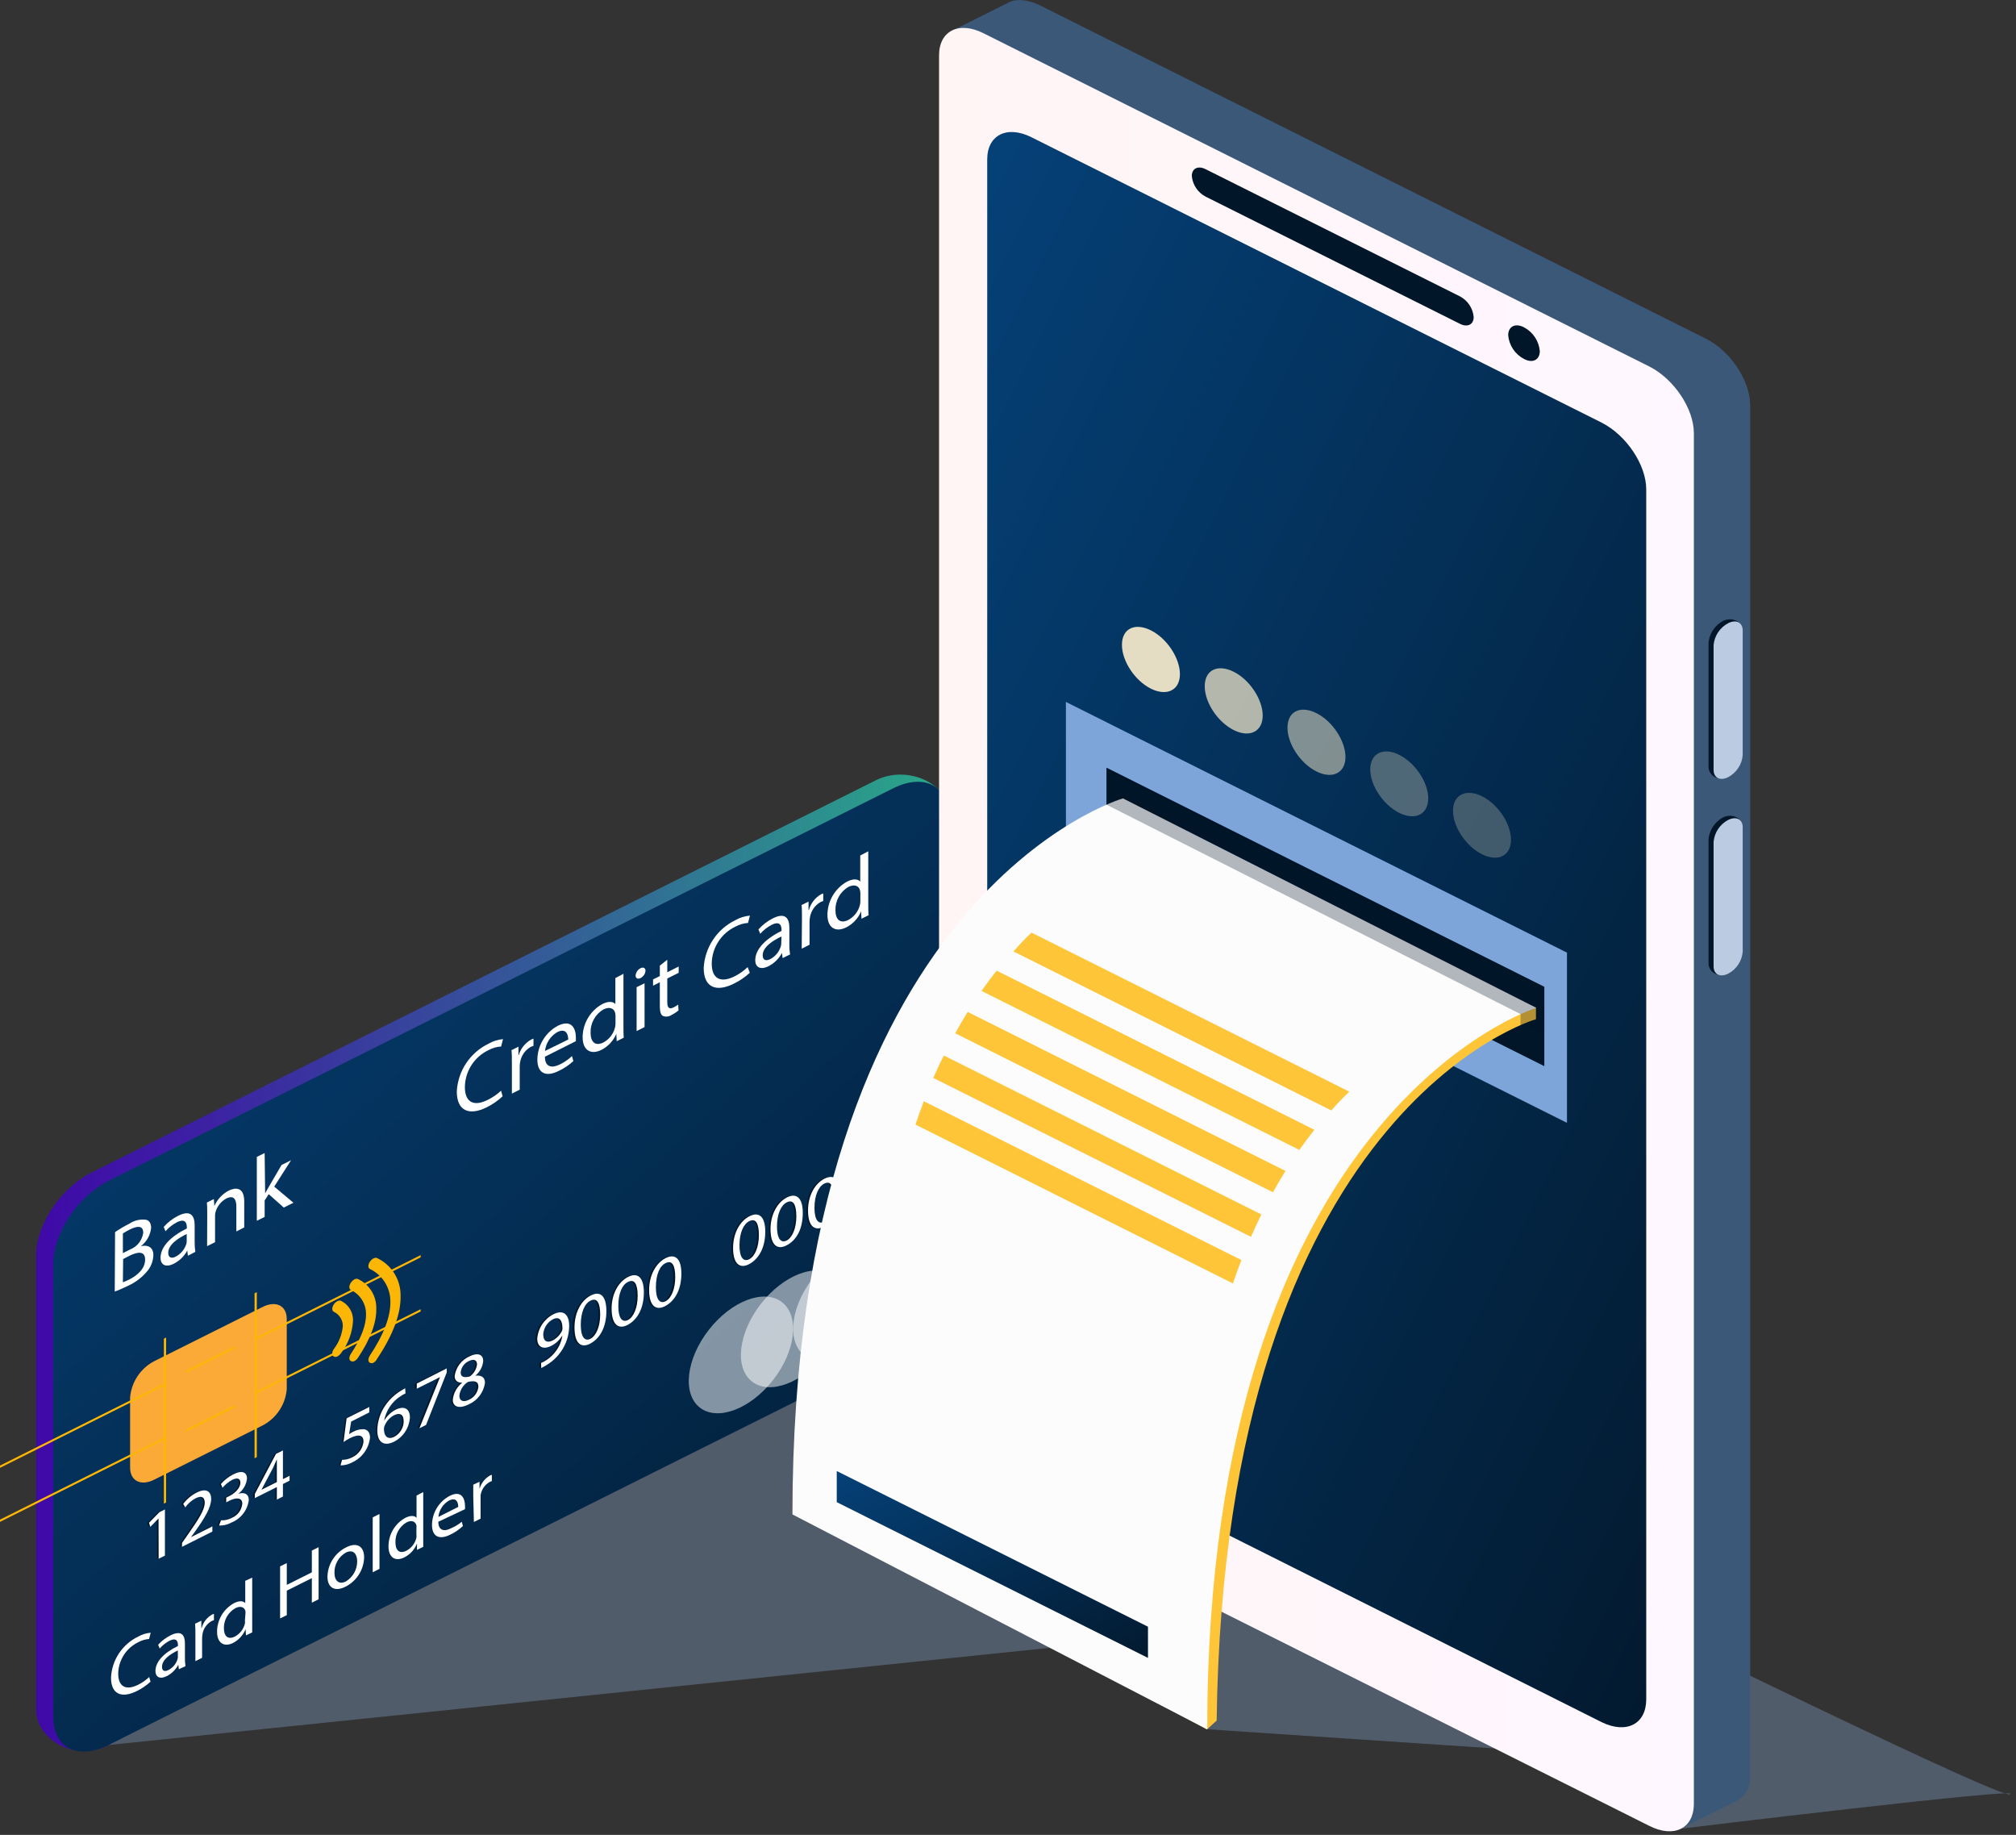 <svg width="322" height="293" viewBox="0 0 322 293" fill="none" xmlns="http://www.w3.org/2000/svg">
<rect x="0" y="0" width="322" height="293" fill="#333333" stroke="none"/>
<path opacity="0.5" d="M17.32 278.65L167.69 263.13L192.82 276.13L246.67 279.73L268.55 292C268.55 292 324.04 285.26 321.01 286.52C317.98 287.78 129.06 193.36 129.06 193.36L17.32 278.65Z" fill="#7186A4"/>
<path d="M16.932 278.84L139.932 214.67C144.792 212.24 148.742 206.33 148.742 201.46L151.482 129.83C151.482 124.97 144.792 122.15 139.932 124.58L14.572 187.26C9.702 189.69 5.762 195.61 5.762 200.47V273C5.762 277.81 12.062 281.27 16.932 278.84Z" fill="url(#paint0_linear_3919_32112)"/>
<path d="M17.322 278.65L142.652 216C147.522 213.56 151.462 207.65 151.462 202.78V130.29C151.462 125.42 147.522 123.45 142.652 125.88L17.322 188.56C12.462 191 8.512 196.91 8.512 201.78V274.25C8.512 279.12 12.462 281.09 17.322 278.65Z" fill="url(#paint1_linear_3919_32112)"/>
<path d="M41.951 227.62L24.631 236.28C22.501 237.35 20.781 236.48 20.781 234.35V223.14C20.886 221.931 21.294 220.768 21.967 219.757C22.64 218.747 23.556 217.923 24.631 217.36L41.951 208.7C44.081 207.63 45.801 208.5 45.801 210.62V221.84C45.696 223.049 45.288 224.212 44.616 225.223C43.943 226.233 43.026 227.057 41.951 227.62Z" fill="#FCAA37"/>
<path d="M26.532 239.93L26.172 240.11V213.76L26.532 213.58V239.93Z" fill="#FCB605"/>
<path d="M26.35 221.21L0 234.39V234.03L26.35 220.85V221.21Z" fill="#FCB605"/>
<path d="M26.35 229.84L0 243.02V242.66L26.35 229.48V229.84Z" fill="#FCB605"/>
<path d="M67.19 200.78L40.84 213.96V213.6L67.19 200.42V200.78Z" fill="#FCB605"/>
<path d="M37.501 215.33L29.691 219.24V218.88L37.501 214.97V215.33Z" fill="#FCB605"/>
<path d="M37.501 224.72L29.691 228.62V228.26L37.501 224.35V224.72Z" fill="#FCB605"/>
<path d="M67.19 209.42L40.84 222.59V222.23L67.19 209.06V209.42Z" fill="#FCB605"/>
<path d="M41.02 232.68L40.66 232.87V206.51L41.02 206.33V232.68Z" fill="#FCB605"/>
<path d="M80.281 175.06C79.528 175.76 78.68 176.349 77.761 176.81C75.021 178.18 72.961 177.48 72.961 174.29C73.046 172.681 73.561 171.124 74.453 169.782C75.344 168.44 76.58 167.361 78.031 166.66C78.739 166.252 79.527 166.003 80.341 165.93L80.041 167.11C79.341 167.152 78.658 167.346 78.041 167.68C76.919 168.212 75.969 169.047 75.299 170.092C74.629 171.137 74.266 172.349 74.251 173.59C74.251 175.96 75.621 176.81 77.981 175.59C78.729 175.218 79.42 174.74 80.031 174.17L80.281 175.06Z" fill="white"/>
<path d="M81.759 169.84C81.759 169.02 81.759 168.32 81.699 167.69L82.809 167.14V168.48H82.859C83.169 167.426 83.88 166.536 84.839 166C84.957 165.941 85.081 165.894 85.209 165.86V167C85.059 167.048 84.912 167.104 84.769 167.17C84.317 167.428 83.929 167.786 83.635 168.215C83.34 168.645 83.147 169.135 83.069 169.65C83.033 169.855 83.013 170.062 83.009 170.27V174L81.759 174.63V169.84Z" fill="white"/>
<path d="M87.038 168.74C87.038 170.44 88.158 170.6 89.428 169.97C90.135 169.627 90.785 169.178 91.358 168.64L91.578 169.44C90.887 170.072 90.105 170.598 89.258 171C87.108 172.08 85.828 171.31 85.828 169.2C85.842 168.09 86.152 167.004 86.727 166.054C87.302 165.105 88.121 164.326 89.098 163.8C91.378 162.67 91.978 164.37 91.978 165.65C91.978 165.91 91.978 166.12 91.978 166.26L87.038 168.74ZM90.758 166C90.758 165.19 90.418 164.11 88.998 164.82C88.463 165.134 88.007 165.569 87.669 166.09C87.331 166.611 87.118 167.203 87.048 167.82L90.758 166Z" fill="white"/>
<path d="M99.579 155.5V163.93C99.579 164.55 99.579 165.24 99.629 165.7L98.499 166.27L98.439 165.09C97.972 166.197 97.129 167.104 96.059 167.65C94.379 168.49 93.059 167.71 93.059 165.65C93.061 164.566 93.352 163.503 93.902 162.57C94.452 161.636 95.242 160.867 96.189 160.34C97.249 159.8 97.969 159.95 98.289 160.34V156.18L99.579 155.5ZM98.309 162.23C98.309 162.058 98.289 161.887 98.249 161.72C98.059 161.01 97.369 160.72 96.419 161.17C95.764 161.545 95.223 162.091 94.855 162.75C94.487 163.409 94.305 164.156 94.329 164.91C94.329 166.32 95.019 167.14 96.389 166.46C96.856 166.206 97.263 165.855 97.584 165.431C97.905 165.006 98.131 164.519 98.249 164C98.289 163.813 98.309 163.622 98.309 163.43V162.23Z" fill="white"/>
<path d="M103.1 155C103.082 155.252 102.997 155.495 102.855 155.704C102.713 155.913 102.518 156.081 102.29 156.19C101.84 156.41 101.52 156.19 101.52 155.79C101.536 155.539 101.619 155.296 101.76 155.087C101.9 154.879 102.093 154.71 102.32 154.6C102.76 154.39 103.1 154.59 103.1 155ZM101.68 164.64V157.64L102.95 157.01V164.01L101.68 164.64Z" fill="white"/>
<path d="M106.579 153.25V155.25L108.399 154.34V155.34L106.579 156.25V160C106.579 160.86 106.829 161.23 107.579 160.87C107.839 160.744 108.087 160.593 108.319 160.42L108.379 161.34C108.035 161.634 107.656 161.883 107.249 162.08C107.05 162.216 106.821 162.301 106.582 162.327C106.343 162.353 106.102 162.32 105.879 162.23C105.519 162.04 105.389 161.48 105.389 160.66V156.85L104.309 157.4V156.4L105.389 155.86V154.2L106.579 153.25Z" fill="white"/>
<path d="M119.758 155.34C118.996 156.043 118.133 156.629 117.198 157.08C114.458 158.45 112.398 157.75 112.398 154.57C112.481 152.959 112.996 151.4 113.888 150.056C114.779 148.712 116.016 147.632 117.468 146.93C118.176 146.523 118.965 146.277 119.778 146.21L119.478 147.38C118.778 147.427 118.095 147.624 117.478 147.96C116.356 148.489 115.406 149.323 114.734 150.366C114.062 151.409 113.696 152.62 113.678 153.86C113.678 156.24 115.048 157.08 117.418 155.86C118.152 155.484 118.826 155.002 119.418 154.43L119.758 155.34Z" fill="white"/>
<path d="M124.999 153L124.899 152.17C124.417 153.071 123.675 153.806 122.769 154.28C121.349 154.98 120.629 154.35 120.629 153.34C120.629 151.66 122.129 149.98 124.829 148.65V148.51C124.829 147.93 124.669 146.97 123.239 147.69C122.552 148.046 121.938 148.528 121.429 149.11L121.139 148.42C121.784 147.691 122.561 147.091 123.429 146.65C125.559 145.59 126.079 146.78 126.079 148.18V150.79C126.067 151.329 126.107 151.868 126.199 152.4L124.999 153ZM124.819 149.54C123.429 150.2 121.819 151.23 121.819 152.54C121.819 153.36 122.369 153.48 123.019 153.16C123.417 152.953 123.77 152.67 124.058 152.327C124.346 151.984 124.564 151.587 124.699 151.16C124.746 151.018 124.773 150.87 124.779 150.72L124.819 149.54Z" fill="white"/>
<path d="M128.091 146.67C128.091 145.85 128.091 145.15 128.031 144.52L129.141 143.97V145.31H129.201C129.491 144.255 130.184 143.357 131.131 142.81C131.245 142.751 131.366 142.707 131.491 142.68V143.87C131.344 143.916 131.2 143.973 131.061 144.04C130.609 144.298 130.22 144.655 129.926 145.084C129.631 145.514 129.438 146.005 129.361 146.52C129.325 146.725 129.305 146.932 129.301 147.14V150.86L128.051 151.49L128.091 146.67Z" fill="white"/>
<path d="M138.68 135.94V144.37C138.68 144.99 138.68 145.69 138.74 146.14L137.6 146.71L137.54 145.53C137.076 146.639 136.232 147.546 135.16 148.09C133.47 148.93 132.16 148.16 132.16 146.09C132.165 145.007 132.458 143.945 133.008 143.012C133.558 142.079 134.345 141.309 135.29 140.78C136.36 140.24 137.08 140.39 137.4 140.78V136.61L138.68 135.94ZM137.42 142.67C137.421 142.498 137.401 142.327 137.36 142.16C137.17 141.45 136.48 141.16 135.53 141.61C134.877 141.987 134.338 142.533 133.97 143.192C133.602 143.85 133.419 144.596 133.44 145.35C133.44 146.76 134.13 147.58 135.5 146.9C135.965 146.647 136.371 146.299 136.691 145.879C137.012 145.458 137.24 144.975 137.36 144.46C137.4 144.269 137.42 144.075 137.42 143.88V142.67Z" fill="white"/>
<path d="M24.041 268.54C23.384 269.144 22.643 269.65 21.84 270.04C19.491 271.21 17.73 270.61 17.73 267.88C17.799 266.5 18.238 265.165 19.002 264.014C19.766 262.863 20.826 261.939 22.07 261.34C22.683 260.989 23.366 260.777 24.07 260.72L23.811 261.72C23.222 261.764 22.65 261.931 22.131 262.21C21.169 262.665 20.355 263.38 19.781 264.275C19.206 265.169 18.894 266.207 18.881 267.27C18.881 269.27 20.061 270.03 22.081 269.02C22.722 268.7 23.312 268.285 23.831 267.79L24.041 268.54Z" fill="white"/>
<path d="M28.568 266.55L28.478 265.84C28.067 266.61 27.433 267.238 26.658 267.64C25.448 268.25 24.828 267.7 24.828 266.84C24.828 265.39 26.108 263.96 28.418 262.84V262.72C28.418 262.22 28.288 261.4 27.058 262.01C26.47 262.32 25.944 262.738 25.508 263.24L25.258 262.64C25.825 262.017 26.503 261.505 27.258 261.13C29.088 260.22 29.538 261.24 29.538 262.44V264.67C29.528 265.135 29.558 265.6 29.628 266.06L28.568 266.55ZM28.408 263.55C27.218 264.12 25.878 265 25.878 266.16C25.878 266.87 26.348 266.96 26.878 266.69C27.221 266.518 27.526 266.281 27.777 265.991C28.027 265.701 28.218 265.364 28.338 265C28.378 264.877 28.402 264.749 28.408 264.62V263.55Z" fill="white"/>
<path d="M31.21 261.12C31.21 260.41 31.21 259.81 31.16 259.28L32.16 258.8V259.96H32.21C32.33 259.513 32.538 259.095 32.821 258.729C33.105 258.364 33.458 258.058 33.86 257.83C33.956 257.772 34.06 257.731 34.17 257.71V258.71C34.043 258.75 33.919 258.8 33.8 258.86C33.407 259.08 33.07 259.387 32.815 259.758C32.56 260.129 32.394 260.554 32.33 261C32.302 261.179 32.285 261.359 32.28 261.54V264.72L31.21 265.26V261.12Z" fill="white"/>
<path d="M40.282 251.92V259.15C40.282 259.68 40.282 260.28 40.282 260.67L39.282 261.15L39.232 260.15C38.844 261.095 38.136 261.874 37.232 262.35C35.782 263.07 34.672 262.35 34.672 260.59C34.667 259.653 34.916 258.732 35.391 257.924C35.866 257.116 36.551 256.452 37.372 256C38.282 255.54 38.902 255.66 39.172 256V252.43L40.282 251.92ZM39.202 257.69C39.217 257.547 39.217 257.403 39.202 257.26C39.042 256.65 38.442 256.38 37.632 256.78C37.056 257.095 36.578 257.562 36.248 258.129C35.919 258.697 35.751 259.344 35.762 260C35.762 261.21 36.352 261.91 37.522 261.33C37.922 261.113 38.271 260.813 38.547 260.452C38.823 260.09 39.019 259.673 39.122 259.23C39.137 259.067 39.137 258.903 39.122 258.74L39.202 257.69Z" fill="white"/>
<path d="M45.808 249.6V253.08L49.808 251.08V247.6L50.888 247.06V255.38L49.808 255.92V252L45.808 254V257.91L44.738 258.44V250.12L45.808 249.6Z" fill="white"/>
<path d="M58.161 248.71C58.128 249.687 57.832 250.636 57.304 251.458C56.776 252.28 56.035 252.944 55.161 253.38C53.541 254.19 52.301 253.62 52.301 251.73C52.334 250.756 52.63 249.809 53.158 248.991C53.687 248.172 54.427 247.512 55.301 247.08C57.001 246.22 58.161 246.89 58.161 248.71ZM53.421 251.15C53.421 252.46 54.171 253.07 55.231 252.54C55.789 252.206 56.25 251.733 56.569 251.166C56.888 250.6 57.054 249.96 57.051 249.31C57.051 248.31 56.541 247.31 55.261 247.91C54.69 248.233 54.217 248.705 53.893 249.276C53.569 249.846 53.406 250.494 53.421 251.15V251.15Z" fill="white"/>
<path d="M59.531 242.3L60.611 241.76V250.52L59.531 251.07V242.3Z" fill="white"/>
<path d="M67.601 238.26V245.49C67.601 246.02 67.601 246.62 67.601 247.01L66.601 247.49V246.49C66.217 247.436 65.508 248.212 64.601 248.68C63.161 249.41 62.051 248.74 62.051 246.92C62.051 245.993 62.3 245.083 62.771 244.284C63.243 243.486 63.919 242.828 64.731 242.38C65.641 241.92 66.261 242.04 66.531 242.38V238.82L67.601 238.26ZM66.511 244C66.532 243.857 66.532 243.713 66.511 243.57C66.351 242.96 65.761 242.68 64.951 243.09C64.389 243.412 63.925 243.881 63.609 244.446C63.294 245.012 63.139 245.653 63.161 246.3C63.161 247.51 63.751 248.21 64.921 247.62C65.321 247.407 65.67 247.109 65.944 246.749C66.218 246.388 66.412 245.972 66.511 245.53C66.531 245.367 66.531 245.203 66.511 245.04V244Z" fill="white"/>
<path d="M70.01 243C70.01 244.45 71.01 244.59 72.01 244.05C72.643 243.79 73.233 243.436 73.76 243L73.94 243.68C73.346 244.235 72.672 244.697 71.94 245.05C70.1 245.97 69 245.31 69 243.51C69.009 242.558 69.273 241.626 69.766 240.812C70.259 239.997 70.961 239.33 71.8 238.88C73.75 237.88 74.27 239.36 74.27 240.46C74.284 240.636 74.284 240.814 74.27 240.99L70.01 243ZM73.19 240.63C73.19 239.93 72.91 239 71.69 239.63C71.227 239.901 70.834 240.278 70.544 240.73C70.253 241.182 70.074 241.696 70.02 242.23L73.19 240.63Z" fill="white"/>
<path d="M75.59 238.92C75.59 238.22 75.59 237.62 75.59 237.08L76.59 236.61V237.76C76.843 236.857 77.438 236.089 78.25 235.62C78.347 235.569 78.452 235.532 78.56 235.51V236.51C78.43 236.543 78.306 236.594 78.19 236.66C77.806 236.881 77.477 237.187 77.23 237.555C76.982 237.922 76.821 238.341 76.76 238.78C76.749 238.957 76.749 239.133 76.76 239.31V242.5L75.69 243.04L75.59 238.92Z" fill="white"/>
<path d="M25.059 242.47L23.759 243.83L23.559 243.17L25.219 241.48L26.089 241.04V248.42L25.089 248.91L25.059 242.47Z" fill="#011629"/>
<path d="M28.82 247V246.39L29.62 245.23C31.56 242.47 32.44 241.07 32.45 239.96C32.45 239.21 32.07 238.7 30.94 239.27C30.305 239.622 29.755 240.111 29.33 240.7L29 240.16C29.57 239.399 30.305 238.776 31.15 238.34C32.79 237.52 33.47 238.26 33.47 239.34C33.47 240.7 32.47 242.34 30.86 244.61L30.25 245.45L33.66 243.74V244.57L28.82 247Z" fill="#011629"/>
<path d="M35.052 242.77C35.636 242.798 36.216 242.666 36.732 242.39C37.202 242.207 37.611 241.897 37.915 241.494C38.219 241.091 38.405 240.612 38.452 240.11C38.452 239.11 37.452 239.11 36.452 239.61L35.882 239.9V239.15L36.452 238.86C37.202 238.49 38.152 237.64 38.152 236.77C38.152 236.18 37.762 235.85 36.822 236.32C36.243 236.64 35.728 237.064 35.302 237.57L35.062 237C35.623 236.358 36.302 235.828 37.062 235.44C38.562 234.69 39.242 235.21 39.242 236.11C39.193 236.592 39.043 237.059 38.802 237.479C38.56 237.9 38.233 238.264 37.842 238.55V238.55C38.772 238.27 39.532 238.55 39.532 239.55C39.438 240.349 39.132 241.109 38.645 241.749C38.158 242.39 37.507 242.887 36.762 243.19C36.153 243.533 35.461 243.703 34.762 243.68L35.052 242.77Z" fill="#011629"/>
<path d="M43.971 239.46V237.46L40.441 239.22V238.56L43.831 232.16L44.931 231.61V236.19L46.001 235.66V236.44L44.931 236.97V238.97L43.971 239.46ZM43.971 236.66V234.2C43.971 233.82 43.971 233.43 43.971 233.03C43.731 233.57 43.551 233.98 43.341 234.43L41.481 237.87L43.971 236.66Z" fill="#011629"/>
<path d="M58.76 225.54L55.83 227L55.54 229C55.74 228.869 55.947 228.749 56.16 228.64C56.658 228.361 57.22 228.216 57.79 228.22C58.39 228.22 58.88 228.64 58.88 229.57C58.79 230.416 58.482 231.223 57.986 231.914C57.49 232.605 56.823 233.155 56.05 233.51C55.473 233.834 54.822 234.003 54.16 234L54.42 233.11C54.985 233.11 55.541 232.973 56.04 232.71C56.53 232.484 56.954 232.135 57.269 231.697C57.584 231.259 57.781 230.747 57.84 230.21C57.84 229.21 57.18 228.91 55.66 229.66C55.23 229.88 54.89 230.1 54.66 230.27L55.15 226.48L58.76 224.7V225.54Z" fill="#011629"/>
<path d="M64.518 222.51C64.25 222.632 63.992 222.776 63.748 222.94C63.057 223.375 62.464 223.951 62.009 224.629C61.555 225.308 61.248 226.075 61.108 226.88V226.88C61.535 226.123 62.175 225.507 62.948 225.11C64.288 224.44 65.228 224.91 65.228 226.35C65.182 227.149 64.931 227.922 64.498 228.595C64.065 229.268 63.466 229.817 62.758 230.19C61.138 231 60.078 230.31 60.078 228.39C60.098 226.959 60.544 225.567 61.358 224.39C62.002 223.465 62.829 222.682 63.788 222.09C64.028 221.929 64.278 221.785 64.538 221.66L64.518 222.51ZM64.218 226.91C64.218 225.85 63.608 225.53 62.658 226C61.998 226.367 61.481 226.944 61.188 227.64C61.112 227.796 61.071 227.967 61.068 228.14C61.068 229.35 61.668 229.96 62.738 229.42C63.189 229.175 63.565 228.812 63.826 228.37C64.087 227.928 64.222 227.423 64.218 226.91V226.91Z" fill="#011629"/>
<path d="M71.1 218.51V219.17L67.76 227.54L66.689 228.07L69.98 219.9L66.269 221.75V220.93L71.1 218.51Z" fill="#011629"/>
<path d="M72.07 223.53C72.122 222.997 72.281 222.48 72.539 222.01C72.797 221.541 73.148 221.129 73.57 220.8V220.8C72.73 220.8 72.37 220.38 72.37 219.74C72.459 219.06 72.72 218.414 73.13 217.864C73.54 217.314 74.084 216.879 74.71 216.6C76.18 215.87 76.92 216.4 76.92 217.32C76.881 217.776 76.75 218.219 76.536 218.623C76.321 219.027 76.026 219.383 75.67 219.67V219.67C76.62 219.56 77.2 219.92 77.2 220.81C77.1 221.556 76.811 222.264 76.359 222.867C75.907 223.469 75.309 223.945 74.62 224.25C73.02 225.05 72.07 224.61 72.07 223.53ZM76.15 221.44C76.15 220.55 75.51 220.44 74.48 220.67C74.106 220.915 73.791 221.239 73.556 221.619C73.321 221.999 73.172 222.426 73.12 222.87C73.12 223.64 73.67 224 74.63 223.52C75.046 223.34 75.406 223.053 75.674 222.687C75.941 222.321 76.105 221.891 76.15 221.44V221.44ZM73.33 219.17C73.33 219.91 73.9 220.02 74.77 219.8C75.087 219.581 75.354 219.298 75.554 218.969C75.754 218.64 75.882 218.272 75.93 217.89C75.93 217.3 75.57 216.89 74.65 217.33C74.284 217.488 73.968 217.743 73.735 218.067C73.503 218.391 73.363 218.772 73.33 219.17V219.17Z" fill="#011629"/>
<path d="M86.159 217.65C86.446 217.52 86.724 217.369 86.99 217.2C87.682 216.757 88.272 216.171 88.718 215.481C89.165 214.791 89.459 214.013 89.579 213.2V213.2C89.157 213.944 88.524 214.546 87.76 214.93C86.4 215.62 85.519 215.05 85.519 213.8C85.579 212.979 85.849 212.188 86.302 211.501C86.756 210.815 87.378 210.257 88.109 209.88C89.659 209.1 90.62 209.88 90.62 211.73C90.614 213.205 90.157 214.643 89.309 215.85C88.726 216.689 87.977 217.4 87.109 217.94C86.806 218.139 86.488 218.316 86.159 218.47V217.65ZM86.54 213.22C86.54 214.14 87.109 214.5 87.999 214.06C88.644 213.722 89.165 213.191 89.49 212.54C89.552 212.413 89.583 212.272 89.579 212.13C89.579 210.87 89.1 210.13 88.029 210.68C87.578 210.933 87.203 211.302 86.941 211.748C86.679 212.195 86.541 212.703 86.54 213.22V213.22Z" fill="#011629"/>
<path d="M96.6 209.37C96.6 211.88 95.6 213.74 93.96 214.58C92.48 215.32 91.469 214.47 91.45 212.04C91.43 209.61 92.549 207.66 94.09 206.89C95.629 206.12 96.6 207 96.6 209.37ZM92.48 211.54C92.48 213.46 93.079 214.25 94.019 213.78C94.96 213.31 95.57 211.78 95.57 209.93C95.57 208.08 95.09 207.16 94.029 207.69C93.129 208.14 92.48 209.53 92.48 211.54Z" fill="#011629"/>
<path d="M102.582 206.37C102.582 208.88 101.632 210.75 99.952 211.59C98.462 212.33 97.462 211.48 97.442 209.05C97.422 206.62 98.532 204.67 100.072 203.9C101.612 203.13 102.582 204 102.582 206.37ZM98.462 208.55C98.462 210.47 99.072 211.25 100.002 210.78C100.932 210.31 101.562 208.78 101.562 206.93C101.562 205.08 101.082 204.17 100.022 204.7C99.122 205.15 98.462 206.54 98.462 208.55V208.55Z" fill="#011629"/>
<path d="M108.569 203.38C108.569 205.89 107.569 207.75 105.929 208.59C104.449 209.33 103.449 208.48 103.419 206.06C103.389 203.64 104.519 201.67 106.059 200.9C107.599 200.13 108.569 201 108.569 203.38ZM104.449 205.55C104.449 207.47 105.059 208.26 105.989 207.79C106.919 207.32 107.539 205.79 107.539 203.94C107.539 202.09 107.059 201.17 105.999 201.7C105.099 202.15 104.449 203.55 104.449 205.55V205.55Z" fill="#011629"/>
<path d="M121.978 196.68C121.978 199.18 120.978 201.05 119.338 201.89C117.858 202.63 116.848 201.78 116.828 199.35C116.808 196.92 117.928 194.97 119.468 194.2C121.008 193.43 121.978 194.33 121.978 196.68ZM117.858 198.85C117.858 200.77 118.468 201.55 119.398 201.08C120.328 200.61 120.948 199.08 120.948 197.23C120.948 195.38 120.468 194.47 119.408 195C118.508 195.45 117.858 196.84 117.858 198.85Z" fill="#011629"/>
<path d="M127.971 193.68C127.971 196.19 126.971 198.05 125.331 198.89C123.851 199.63 122.841 198.78 122.821 196.36C122.801 193.94 123.921 191.97 125.461 191.2C127.001 190.43 127.971 191.33 127.971 193.68ZM123.851 195.85C123.851 197.77 124.451 198.56 125.391 198.09C126.331 197.62 126.941 196.09 126.941 194.24C126.941 192.39 126.461 191.47 125.401 192C124.501 192.45 123.851 193.85 123.851 195.85V195.85Z" fill="#011629"/>
<path d="M133.949 190.69C133.949 193.19 132.949 195.06 131.309 195.9C129.829 196.64 128.829 195.79 128.809 193.36C128.789 190.93 129.899 188.98 131.439 188.21C132.979 187.44 133.949 188.34 133.949 190.69ZM129.829 192.86C129.829 194.78 130.439 195.56 131.369 195.1C132.299 194.64 132.929 193.1 132.929 191.25C132.929 189.4 132.449 188.48 131.379 189.01C130.489 189.46 129.829 190.85 129.829 192.86V192.86Z" fill="#011629"/>
<path d="M139.94 187.69C139.94 190.2 138.94 192.06 137.3 192.9C135.82 193.65 134.82 192.8 134.79 190.37C134.76 187.94 135.89 185.99 137.43 185.21C138.97 184.43 139.94 185.34 139.94 187.69ZM135.82 189.87C135.82 191.78 136.43 192.57 137.36 192.1C138.29 191.63 138.91 190.1 138.91 188.25C138.91 186.4 138.43 185.48 137.37 186.02C136.47 186.46 135.82 187.86 135.82 189.87Z" fill="#011629"/>
<path d="M25.321 242.47L24.001 243.82L23.801 243.16L25.461 241.47L26.341 241.03V248.41L25.341 248.9L25.321 242.47Z" fill="white"/>
<path d="M29.07 247V246.39L29.88 245.23C31.82 242.47 32.69 241.07 32.7 239.96C32.7 239.21 32.33 238.7 31.2 239.27C30.565 239.622 30.015 240.111 29.59 240.7L29.26 240.16C29.825 239.394 30.562 238.771 31.41 238.34C33.04 237.52 33.73 238.26 33.73 239.34C33.73 240.7 32.73 242.34 31.12 244.61L30.51 245.45L33.92 243.74V244.57L29.07 247Z" fill="white"/>
<path d="M35.3 242.77C35.888 242.798 36.472 242.667 36.99 242.39C37.459 242.205 37.866 241.894 38.168 241.492C38.47 241.089 38.654 240.611 38.7 240.11C38.7 239.11 37.7 239.11 36.7 239.61L36.13 239.9V239.15L36.7 238.86C37.45 238.49 38.391 237.64 38.391 236.77C38.391 236.18 38.011 235.85 37.06 236.32C36.483 236.643 35.969 237.066 35.541 237.57L35.281 236.98C35.837 236.333 36.517 235.802 37.281 235.42C38.77 234.67 39.45 235.19 39.45 236.09C39.402 236.572 39.252 237.039 39.011 237.459C38.769 237.88 38.442 238.244 38.05 238.53V238.53C38.98 238.25 39.74 238.53 39.74 239.53C39.642 240.32 39.334 241.069 38.849 241.7C38.364 242.331 37.718 242.822 36.98 243.12C36.371 243.463 35.679 243.632 34.98 243.61L35.3 242.77Z" fill="white"/>
<path d="M44.219 239.46V237.46L40.699 239.22V238.56L44.079 232.16L45.189 231.61V236.19L46.249 235.66V236.44L45.189 236.97V238.97L44.219 239.46ZM44.219 236.66V234.2C44.219 233.82 44.219 233.43 44.219 233.03C43.989 233.57 43.799 233.98 43.589 234.43L41.759 237.89L44.219 236.66Z" fill="white"/>
<path d="M58.979 225.54L56.089 227L55.759 229C55.958 228.867 56.165 228.747 56.379 228.64C56.876 228.36 57.438 228.215 58.009 228.22C58.599 228.22 59.099 228.64 59.099 229.57C59.009 230.416 58.701 231.223 58.205 231.914C57.708 232.605 57.041 233.155 56.269 233.51C55.691 233.832 55.04 234 54.379 234L54.639 233.11C55.203 233.11 55.759 232.972 56.259 232.71C56.749 232.484 57.172 232.135 57.488 231.697C57.803 231.259 58 230.747 58.059 230.21C58.059 229.21 57.389 228.91 55.869 229.66C55.439 229.88 55.099 230.1 54.869 230.27L55.359 226.48L58.989 224.67L58.979 225.54Z" fill="white"/>
<path d="M64.762 222.51C64.494 222.632 64.236 222.776 63.992 222.94C63.303 223.378 62.713 223.955 62.258 224.633C61.804 225.311 61.495 226.076 61.352 226.88V226.88C61.777 226.125 62.413 225.51 63.182 225.11C64.522 224.44 65.472 224.91 65.472 226.35C65.422 227.157 65.164 227.937 64.722 228.613C64.281 229.29 63.67 229.84 62.952 230.21C61.332 231.02 60.262 230.33 60.262 228.41C60.285 226.978 60.735 225.586 61.552 224.41C62.195 223.485 63.022 222.702 63.982 222.11C64.219 221.951 64.466 221.808 64.722 221.68L64.762 222.51ZM64.472 226.91C64.472 225.85 63.852 225.53 62.912 226C62.252 226.367 61.734 226.944 61.442 227.64C61.366 227.796 61.325 227.967 61.322 228.14C61.322 229.35 61.912 229.96 62.992 229.42C63.443 229.175 63.82 228.812 64.082 228.37C64.345 227.928 64.483 227.424 64.482 226.91H64.472Z" fill="white"/>
<path d="M71.35 218.51V219.17L68.05 227.54L66.99 228.07L70.28 219.9L66.57 221.75V220.93L71.35 218.51Z" fill="white"/>
<path d="M72.32 223.53C72.372 222.996 72.532 222.478 72.792 222.008C73.052 221.539 73.405 221.127 73.83 220.8V220.8C72.99 220.8 72.62 220.38 72.62 219.74C72.709 219.059 72.972 218.412 73.384 217.862C73.796 217.312 74.342 216.878 74.97 216.6C76.44 215.87 77.18 216.4 77.18 217.32C77.138 217.775 77.006 218.217 76.792 218.621C76.577 219.024 76.284 219.381 75.93 219.67V219.67C76.87 219.56 77.46 219.92 77.46 220.81C77.359 221.556 77.068 222.263 76.617 222.865C76.165 223.467 75.568 223.944 74.88 224.25C73.28 225.05 72.32 224.61 72.32 223.53ZM76.41 221.44C76.41 220.55 75.77 220.44 74.74 220.67C74.362 220.911 74.043 221.234 73.805 221.614C73.568 221.995 73.42 222.424 73.37 222.87C73.37 223.64 73.92 224 74.89 223.52C75.305 223.339 75.664 223.051 75.931 222.685C76.198 222.32 76.363 221.89 76.41 221.44V221.44ZM73.58 219.17C73.58 219.91 74.15 220.02 75.03 219.8C75.346 219.58 75.612 219.296 75.811 218.967C76.011 218.638 76.14 218.271 76.19 217.89C76.19 217.3 75.82 216.89 74.9 217.33C74.535 217.49 74.22 217.745 73.988 218.069C73.756 218.393 73.615 218.773 73.58 219.17V219.17Z" fill="white"/>
<path d="M86.419 217.65C86.706 217.52 86.983 217.369 87.249 217.2C87.868 216.804 88.405 216.291 88.829 215.69C89.359 214.965 89.702 214.12 89.829 213.23V213.23C89.41 213.95 88.792 214.534 88.049 214.91C86.679 215.6 85.809 215.03 85.809 213.78C85.868 212.959 86.138 212.168 86.591 211.481C87.045 210.795 87.667 210.237 88.399 209.86C89.949 209.08 90.909 209.86 90.909 211.71C90.903 213.185 90.446 214.623 89.599 215.83C89.011 216.669 88.259 217.38 87.389 217.92C87.088 218.118 86.774 218.295 86.449 218.45L86.419 217.65ZM86.789 213.22C86.789 214.14 87.359 214.5 88.249 214.06C88.898 213.726 89.423 213.193 89.749 212.54C89.807 212.411 89.838 212.272 89.839 212.13C89.839 210.87 89.359 210.13 88.289 210.68C87.831 210.929 87.448 211.296 87.179 211.742C86.91 212.189 86.765 212.699 86.759 213.22H86.789Z" fill="white"/>
<path d="M96.852 209.37C96.852 211.88 95.852 213.74 94.222 214.58C92.762 215.32 91.762 214.47 91.762 212C91.762 209.53 92.852 207.62 94.392 206.85C95.932 206.08 96.852 207 96.852 209.37ZM92.762 211.54C92.762 213.46 93.372 214.25 94.302 213.78C95.232 213.31 95.862 211.78 95.862 209.93C95.862 208.08 95.382 207.16 94.322 207.69C93.392 208.14 92.762 209.53 92.762 211.54Z" fill="white"/>
<path d="M102.838 206.37C102.838 208.88 101.838 210.75 100.198 211.59C98.718 212.33 97.718 211.48 97.688 209.05C97.658 206.62 98.788 204.67 100.328 203.9C101.868 203.13 102.838 204 102.838 206.37ZM98.758 208.55C98.758 210.47 99.368 211.25 100.298 210.78C101.228 210.31 101.848 208.78 101.848 206.93C101.848 205.08 101.368 204.17 100.308 204.7C99.368 205.15 98.758 206.54 98.758 208.55Z" fill="white"/>
<path d="M108.83 203.38C108.83 205.89 107.83 207.75 106.19 208.59C104.71 209.33 103.7 208.48 103.68 206.06C103.66 203.64 104.78 201.67 106.32 200.9C107.86 200.13 108.83 201 108.83 203.38ZM104.76 205.55C104.76 207.47 105.36 208.26 106.3 207.79C107.24 207.32 107.85 205.79 107.85 203.94C107.85 202.09 107.37 201.17 106.31 201.7C105.36 202.15 104.76 203.55 104.76 205.55Z" fill="white"/>
<path d="M122.23 196.68C122.23 199.18 121.23 201.05 119.6 201.89C118.11 202.63 117.11 201.78 117.09 199.35C117.07 196.92 118.18 194.97 119.73 194.2C121.28 193.43 122.23 194.33 122.23 196.68ZM118.11 198.85C118.11 200.77 118.72 201.55 119.66 201.08C120.6 200.61 121.21 199.08 121.21 197.23C121.21 195.38 120.73 194.47 119.67 195C118.76 195.45 118.11 196.84 118.11 198.85Z" fill="white"/>
<path d="M128.221 193.68C128.221 196.19 127.271 198.05 125.581 198.89C124.101 199.63 123.101 198.78 123.071 196.36C123.041 193.94 124.171 191.97 125.711 191.2C127.251 190.43 128.221 191.33 128.221 193.68ZM124.101 195.85C124.101 197.77 124.711 198.56 125.641 198.09C126.571 197.62 127.191 196.09 127.191 194.24C127.191 192.39 126.721 191.47 125.651 192C124.761 192.45 124.101 193.85 124.101 195.85V195.85Z" fill="white"/>
<path d="M134.209 190.69C134.209 193.19 133.209 195.06 131.569 195.9C130.089 196.64 129.079 195.79 129.059 193.36C129.039 190.93 130.159 188.98 131.699 188.21C133.239 187.44 134.209 188.34 134.209 190.69ZM130.089 192.86C130.089 194.78 130.699 195.56 131.629 195.1C132.559 194.64 133.179 193.1 133.179 191.25C133.179 189.4 132.699 188.48 131.639 189.01C130.759 189.46 130.089 190.85 130.089 192.86V192.86Z" fill="white"/>
<path d="M140.201 187.69C140.201 190.2 139.201 192.06 137.561 192.9C136.081 193.65 135.071 192.8 135.051 190.37C135.031 187.94 136.151 185.99 137.691 185.21C139.231 184.43 140.201 185.34 140.201 187.69ZM136.081 189.87C136.081 191.78 136.681 192.57 137.621 192.1C138.561 191.63 139.171 190.1 139.171 188.25C139.171 186.4 138.691 185.48 137.631 186.02C136.761 186.46 136.081 187.86 136.081 189.87Z" fill="white"/>
<path d="M18.378 196.75C19.109 196.247 19.874 195.795 20.668 195.4C21.451 194.871 22.402 194.65 23.338 194.78C23.838 194.9 24.138 195.32 24.138 196.09C24.074 196.66 23.895 197.212 23.614 197.712C23.332 198.211 22.953 198.65 22.498 199C23.418 198.77 24.498 199 24.498 200.43C24.468 201.281 24.182 202.104 23.678 202.79C22.792 203.917 21.642 204.806 20.328 205.38C19.458 205.81 18.798 206.08 18.328 206.24L18.378 196.75ZM19.628 200.1L20.768 199.53C21.327 199.312 21.817 198.949 22.189 198.478C22.559 198.006 22.798 197.444 22.878 196.85C22.878 195.71 22.008 195.7 20.738 196.33C20.355 196.52 19.985 196.734 19.628 196.97V200.1ZM19.628 204.76C19.991 204.625 20.345 204.468 20.688 204.29C21.978 203.64 23.178 202.56 23.178 201.15C23.178 199.74 22.038 199.85 20.668 200.53L19.668 201.05L19.628 204.76Z" fill="white"/>
<path d="M30.011 200.52L29.911 199.69C29.429 200.592 28.682 201.325 27.771 201.79C26.361 202.5 25.641 201.87 25.641 200.86C25.641 199.17 27.141 197.5 29.841 196.17V196C29.841 195.43 29.681 194.47 28.251 195.18C27.563 195.543 26.946 196.027 26.431 196.61L26.151 195.92C26.793 195.188 27.571 194.587 28.441 194.15C30.571 193.08 31.091 194.28 31.091 195.68V198.29C31.081 198.829 31.118 199.367 31.201 199.9L30.011 200.52ZM29.821 197.05C28.441 197.72 26.871 198.75 26.871 200.05C26.871 200.87 27.421 200.99 28.071 200.66C28.873 200.242 29.477 199.523 29.751 198.66C29.797 198.518 29.82 198.369 29.821 198.22V197.05Z" fill="white"/>
<path d="M33.099 193.89C33.099 193.17 33.099 192.58 33.039 192.03L34.159 191.47L34.239 192.58C34.707 191.519 35.522 190.648 36.549 190.11C37.549 189.63 39.009 189.46 39.009 191.85V196L37.749 196.64V192.64C37.749 191.52 37.329 190.79 36.129 191.39C35.719 191.617 35.357 191.923 35.066 192.29C34.774 192.658 34.557 193.079 34.429 193.53C34.371 193.738 34.344 193.954 34.349 194.17V198.36L33.079 198.99L33.099 193.89Z" fill="white"/>
<path d="M42.349 190.57C42.52 190.23 42.77 189.81 42.969 189.46L44.969 186.03L46.489 185.27L43.8 189.48L46.87 192.06L45.33 192.83L42.919 190.69L42.27 191.69V194.32L41.02 194.94V184.74L42.27 184.12L42.349 190.57Z" fill="white"/>
<path d="M53.879 216.61C53.788 216.653 53.689 216.676 53.589 216.676C53.488 216.676 53.389 216.653 53.299 216.61C52.979 216.45 52.979 215.93 53.299 215.45C54.132 214.376 54.639 213.084 54.759 211.73C54.755 211.26 54.621 210.8 54.37 210.402C54.119 210.005 53.762 209.685 53.339 209.48C53.009 209.34 52.979 208.84 53.279 208.35C53.579 207.86 54.099 207.58 54.439 207.71C55.032 207.99 55.532 208.435 55.878 208.992C56.224 209.549 56.401 210.194 56.389 210.85C56.296 212.748 55.626 214.573 54.469 216.08C54.319 216.303 54.116 216.485 53.879 216.61V216.61Z" fill="#FCB605"/>
<path d="M56.622 217.34C56.531 217.383 56.432 217.406 56.332 217.406C56.231 217.406 56.132 217.383 56.042 217.34C55.722 217.18 55.722 216.67 56.042 216.19C57.692 213.7 58.512 211.55 58.462 209.79C58.458 208.998 58.232 208.223 57.81 207.553C57.387 206.883 56.785 206.345 56.072 206C55.732 205.86 55.702 205.36 56.012 204.87C56.322 204.38 56.822 204.09 57.162 204.23C58.055 204.643 58.809 205.308 59.331 206.143C59.853 206.977 60.121 207.946 60.102 208.93C60.162 211.15 59.192 213.8 57.192 216.79C57.049 217.016 56.853 217.205 56.622 217.34V217.34Z" fill="#FCB605"/>
<path d="M59.651 217.61C59.563 217.656 59.465 217.679 59.366 217.679C59.267 217.679 59.169 217.656 59.081 217.61C58.761 217.45 58.761 216.93 59.081 216.45C61.311 213.1 62.411 210.19 62.351 207.8C62.35 206.724 62.045 205.669 61.472 204.758C60.899 203.847 60.081 203.117 59.111 202.65C58.771 202.51 58.741 202.01 59.051 201.52C59.361 201.03 59.871 200.75 60.201 200.88C61.341 201.411 62.304 202.259 62.975 203.323C63.645 204.387 63.995 205.622 63.981 206.88C64.061 209.73 62.801 213.13 60.231 216.98C60.102 217.241 59.901 217.46 59.651 217.61V217.61Z" fill="#FCB605"/>
<g style="mix-blend-mode:overlay">
<g style="mix-blend-mode:overlay" opacity="0.51">
<path d="M123.477 220.365C127.104 215.72 127.746 210.161 124.912 207.948C122.078 205.736 116.841 207.708 113.215 212.353C109.588 216.997 108.946 222.556 111.78 224.769C114.614 226.982 119.851 225.01 123.477 220.365Z" fill="white"/>
</g>
<g style="mix-blend-mode:overlay" opacity="0.51">
<path d="M131.805 216.203C135.432 211.558 136.074 205.999 133.24 203.786C130.406 201.574 125.169 203.546 121.543 208.19C117.916 212.835 117.274 218.394 120.108 220.607C122.942 222.819 128.179 220.848 131.805 216.203Z" fill="white"/>
</g>
<g style="mix-blend-mode:overlay" opacity="0.51">
<path d="M141.121 210.66C137.981 215.59 132.701 218.42 129.341 216.96C125.981 215.5 125.781 210.33 128.921 205.39C132.061 200.45 137.331 197.63 140.701 199.09C144.071 200.55 144.251 205.72 141.121 210.66Z" fill="white"/>
</g>
</g>
<path d="M272.458 54.08L166.058 0.83C163.978 -0.17 162.058 -0.24 160.808 0.55L152.398 4.74L156.748 6.74V224.4C156.748 228.31 159.928 233.07 163.838 235.02L269.318 287.81L268.538 291.98L277.198 287.67C278.638 287.1 279.548 285.67 279.548 283.59V64.71C279.538 60.79 276.368 56 272.458 54.08Z" fill="#3C5879"/>
<path d="M263.468 291.58L157.068 238.33C153.158 236.33 149.988 231.62 149.988 227.71V8.84C149.988 4.92 153.158 3.34 157.068 5.3L263.468 58.54C267.378 60.54 270.548 65.26 270.548 69.17V288C270.548 292 267.378 293.54 263.468 291.58Z" fill="url(#paint2_linear_3919_32112)"/>
<path d="M255.82 275L164.76 229.36C160.85 227.36 157.68 222.65 157.68 218.74V25.46C157.68 21.55 160.85 19.96 164.76 21.92L255.86 67.51C259.77 69.51 262.94 74.23 262.94 78.14V271.42C262.9 275.33 259.76 276.92 255.82 275Z" fill="url(#paint3_linear_3919_32112)"/>
<path d="M233.189 51.71L192.549 31.39C191.938 31.068 191.418 30.599 191.035 30.024C190.653 29.449 190.42 28.788 190.359 28.1V28.1C190.359 26.89 191.359 26.41 192.549 27.01L233.189 47.33C233.8 47.652 234.321 48.121 234.703 48.696C235.086 49.271 235.318 49.932 235.379 50.62C235.379 51.83 234.399 52.32 233.189 51.71Z" fill="#011629"/>
<path d="M250.28 179.3L170.25 139.27V112.09L250.28 152.12V179.3Z" fill="#7DA5DA"/>
<path d="M176.73 135.26V122.59L246.66 157.58V170.25L176.73 135.26Z" fill="#011629"/>
<path d="M179.028 129.85C179.028 129.85 127.238 142.46 128.028 241.5L192.778 276.15L194.328 274.75C195.588 176.95 245.328 162.75 245.328 162.75V160.94L179.028 129.85Z" fill="#FDC537"/>
<path d="M179.36 127.49C179.36 127.49 126.57 142.78 126.57 241.83L192.82 276.15C192.82 177.15 245.39 160.94 245.39 160.94L179.36 127.49Z" fill="#FCFCFC"/>
<path opacity="0.3" d="M176.73 128.49L242.87 161.94V163.69L246.66 165.11V157.58L176.73 122.59V128.49Z" fill="#011629"/>
<path d="M215.511 174.32L164.761 148.93C163.761 149.83 162.851 150.82 161.871 151.93L212.641 177.32C213.601 176.21 214.571 175.22 215.511 174.32Z" fill="#FDC537"/>
<path d="M156.762 158.23L207.532 183.62C208.332 182.493 209.132 181.423 209.932 180.41L159.192 155C158.382 156 157.582 157.1 156.762 158.23Z" fill="#FDC537"/>
<path d="M152.57 165L203.32 190.38C203.98 189.2 204.64 188.06 205.32 186.98L154.56 161.59C153.89 162.68 153.22 163.81 152.57 165Z" fill="#FDC537"/>
<path d="M149.07 172.13L199.81 197.5C200.35 196.27 200.9 195.08 201.47 193.93L150.76 168.55C150.16 169.7 149.61 170.89 149.07 172.13Z" fill="#FDC537"/>
<path d="M146.219 179.58L196.919 204.94C197.349 203.66 197.809 202.42 198.279 201.21L147.559 175.85C147.099 177.06 146.649 178.3 146.219 179.58Z" fill="#FDC537"/>
<path d="M183.358 264.74L133.648 239.87V234.9L183.358 259.76V264.74Z" fill="url(#paint4_linear_3919_32112)"/>
<path d="M275.221 123.69L275.631 124.06C275.355 124.209 275.047 124.285 274.734 124.283C274.421 124.281 274.114 124.2 273.841 124.047C273.568 123.894 273.337 123.675 273.171 123.41C273.005 123.145 272.909 122.842 272.891 122.53V102.63C272.959 101.902 273.208 101.203 273.615 100.595C274.022 99.987 274.574 99.491 275.221 99.15C276.501 98.51 278.221 99.15 278.221 100.42L277.581 120.21C277.513 120.942 277.262 121.646 276.849 122.254C276.436 122.863 275.876 123.357 275.221 123.69Z" fill="#011629"/>
<path d="M276.029 124.1C274.749 124.74 273.699 124.22 273.699 122.94V103C273.766 102.27 274.014 101.569 274.421 100.959C274.828 100.35 275.381 99.852 276.029 99.51V99.51C277.309 98.87 278.349 99.4 278.349 100.67V120.57C278.291 121.306 278.049 122.016 277.643 122.633C277.237 123.25 276.682 123.755 276.029 124.1Z" fill="#BACBE2"/>
<path d="M275.221 155.08L275.631 155.44C275.355 155.589 275.047 155.665 274.734 155.663C274.421 155.661 274.114 155.58 273.841 155.427C273.568 155.274 273.337 155.055 273.171 154.79C273.005 154.525 272.909 154.222 272.891 153.91V134C272.959 133.272 273.208 132.573 273.615 131.965C274.022 131.357 274.574 130.861 275.221 130.52V130.52C276.501 129.88 278.221 130.52 278.221 131.8L277.581 151.58C277.514 152.315 277.263 153.021 276.85 153.633C276.438 154.245 275.877 154.743 275.221 155.08Z" fill="#011629"/>
<path d="M276.029 155.48C274.749 156.12 273.699 155.6 273.699 154.32V134.42C273.766 133.69 274.014 132.989 274.421 132.379C274.828 131.77 275.381 131.272 276.029 130.93C277.309 130.3 278.349 130.82 278.349 132.1V152C278.283 152.728 278.037 153.427 277.631 154.035C277.226 154.643 276.675 155.139 276.029 155.48Z" fill="#BACBE2"/>
<path d="M245.941 56.06C245.941 57.46 244.811 58.06 243.421 57.32C242.714 56.952 242.111 56.412 241.669 55.75C241.227 55.087 240.959 54.324 240.891 53.53C240.891 52.14 242.021 51.53 243.421 52.27C244.123 52.642 244.722 53.183 245.162 53.845C245.602 54.507 245.87 55.268 245.941 56.06V56.06Z" fill="#011629"/>
<path opacity="0.9" d="M188.459 107.65C188.459 110.21 186.379 111.24 183.829 109.97C181.279 108.7 179.199 105.58 179.199 102.97C179.199 100.36 181.269 99.38 183.829 100.66C186.389 101.94 188.459 105.09 188.459 107.65Z" fill="#FEF0CD"/>
<path opacity="0.7" d="M201.682 114.26C201.682 116.82 199.602 117.86 197.052 116.58C194.502 115.3 192.422 112.19 192.422 109.58C192.422 106.97 194.492 105.99 197.052 107.27C199.612 108.55 201.682 111.71 201.682 114.26Z" fill="#FEF0CD"/>
<path opacity="0.5" d="M214.901 120.88C214.901 123.43 212.831 124.47 210.271 123.19C207.711 121.91 205.641 118.8 205.641 116.19C205.641 113.58 207.711 112.6 210.271 113.88C212.831 115.16 214.901 118.32 214.901 120.88Z" fill="#FEF0CD"/>
<path opacity="0.3" d="M228.119 127.49C228.119 130.04 226.049 131.08 223.489 129.8C220.929 128.52 218.859 125.41 218.859 122.86C218.859 120.31 220.929 119.26 223.489 120.54C226.049 121.82 228.119 124.93 228.119 127.49Z" fill="#FEF0CD"/>
<path opacity="0.25" d="M241.338 134.1C241.338 136.66 239.268 137.69 236.708 136.41C234.148 135.13 232.078 132.03 232.078 129.47C232.078 126.91 234.148 125.88 236.708 127.15C239.268 128.42 241.338 131.54 241.338 134.1Z" fill="#FEF0CD"/>
<defs>
<linearGradient id="paint0_linear_3919_32112" x1="5.762" y1="201.67" x2="151.452" y2="201.67" gradientUnits="userSpaceOnUse">
<stop stop-color="#3F09A8"/>
<stop offset="0.19" stop-color="#3C22A3"/>
<stop offset="0.59" stop-color="#336197"/>
<stop offset="1" stop-color="#29A989"/>
</linearGradient>
<linearGradient id="paint1_linear_3919_32112" x1="20.482" y1="104.157" x2="191.389" y2="293.984" gradientUnits="userSpaceOnUse">
<stop stop-color="#011629"/>
<stop offset="0" stop-color="#05427A"/>
<stop offset="1" stop-color="#021322"/>
</linearGradient>
<linearGradient id="paint2_linear_3919_32112" x1="149.988" y1="148.44" x2="270.548" y2="148.44" gradientUnits="userSpaceOnUse">
<stop stop-color="#FFF5F5"/>
<stop offset="1" stop-color="#FEF7FF"/>
</linearGradient>
<linearGradient id="paint3_linear_3919_32112" x1="166.494" y1="-12.941" x2="391.877" y2="99.117" gradientUnits="userSpaceOnUse">
<stop stop-color="#011629"/>
<stop offset="0" stop-color="#05427A"/>
<stop offset="1" stop-color="#021322"/>
</linearGradient>
<linearGradient id="paint4_linear_3919_32112" x1="137.811" y1="230.915" x2="164.267" y2="283.944" gradientUnits="userSpaceOnUse">
<stop stop-color="#011629"/>
<stop offset="0" stop-color="#05427A"/>
<stop offset="1" stop-color="#021322"/>
</linearGradient>
</defs>
</svg>
